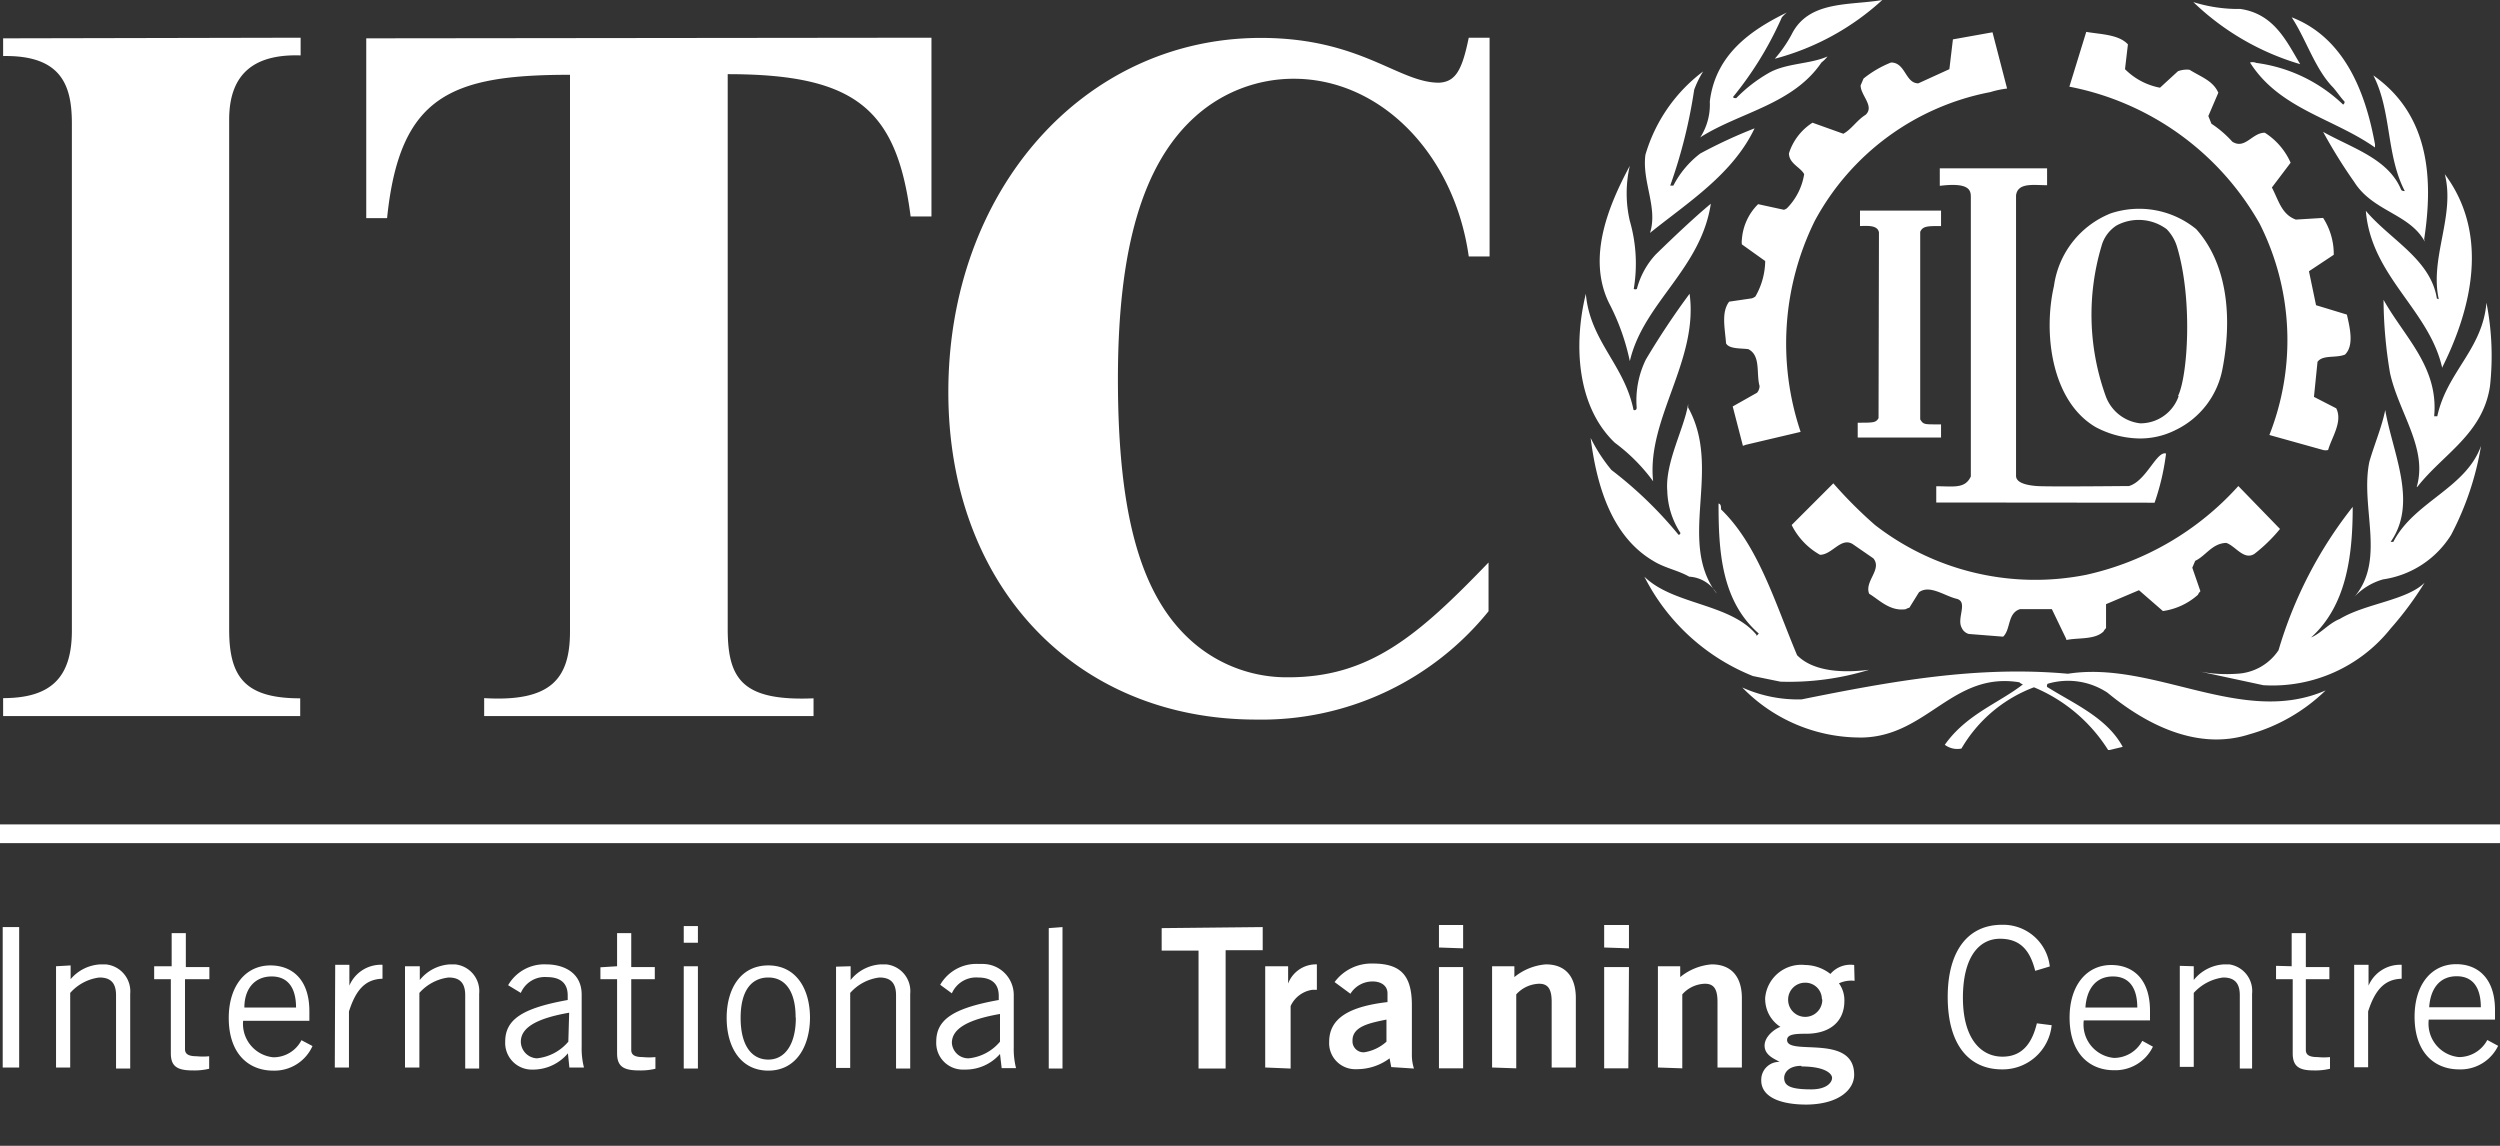 <svg data-name="Livello 1" xmlns="http://www.w3.org/2000/svg" width="120" height="55" viewBox="0 0 120 55"><rect x="0" y="0" width="120" height="55" fill="#333333" stroke="none"/><title>itcilo_en-w</title><path d="M101.26 36l.63-.15c-.75-1.4-2.36-2.08-3.6-2.86-.05 0-.05-.12 0-.17a3.43 3.43 0 0 1 2.87.43c1.73 1.43 4.24 2.82 6.8 2a8.57 8.57 0 0 0 3.67-2.11c-4 1.75-8.23-1.45-12.37-.8-4.33-.39-8.42.35-12.78 1.23a6.5 6.5 0 0 1-2.85-.57 7.9 7.9 0 0 0 5.8 2.4c3.09-.09 4.31-3.17 7.5-2.65a.42.42 0 0 0 .17.1c-1.15.9-2.71 1.43-3.75 2.9a1 1 0 0 0 .8.18 6.79 6.79 0 0 1 3.48-2.94 7.7 7.7 0 0 1 3.56 3.01zm7.38-3.11a7.25 7.25 0 0 0 6.11-2.72 15.84 15.84 0 0 0 1.63-2.2c-.85.85-2.85 1-4.07 1.74-.53.21-.9.69-1.38.89 1.7-1.53 2-3.93 2-6.27a20.34 20.34 0 0 0-3.56 6.88 2.54 2.54 0 0 1-2 1.13 6.84 6.84 0 0 1-1.75-.1zm-23.18-.17a13.08 13.08 0 0 0 4.26-.57c-1.12.14-2.63.14-3.46-.7-1.07-2.55-1.87-5.28-3.65-7 0-.12 0-.26-.12-.28 0 2.24.12 4.65 1.92 6.23.07-.05-.14.2-.1.07-1.26-1.52-4-1.43-5.38-2.79a10 10 0 0 0 5.21 4.77zm13.73-2c.56-.12 1.36 0 1.78-.41a.61.61 0 0 1 .12-.16V29l1.58-.67 1.15 1a3.19 3.19 0 0 0 1.68-.78.52.52 0 0 1 .12-.17l-.39-1.13.14-.33c.51-.24.81-.84 1.49-.86.44.14.85.86 1.36.52a7.63 7.63 0 0 0 1.22-1.19l-2-2.06a13.84 13.84 0 0 1-7.3 4.26A12.54 12.54 0 0 1 90 25.2a21.2 21.2 0 0 1-2-2l-2 2a3.35 3.35 0 0 0 1.36 1.43c.58 0 1-.85 1.56-.52l1 .69c.44.53-.44 1.1-.2 1.7.47.28 1 .86 1.76.74a.51.51 0 0 1 .17-.07l.46-.74c.51-.38 1.22.17 1.8.31s0 .93.25 1.39a.53.53 0 0 0 .34.3l1.65.13c.37-.34.2-1.13.81-1.32h1.53l.68 1.41zM113 28.66a3 3 0 0 1 1.39-.85 4.63 4.63 0 0 0 3.26-2.13 14.14 14.14 0 0 0 1.44-4.28c-.73 2.05-3.22 2.68-4.21 4.61h-.13c1.32-1.88.1-4.25-.26-6.33-.15.78-.52 1.65-.76 2.48-.46 2.22.85 4.79-.8 6.58zm-30.61-.18c-1.9-2.54.29-5.95-1.36-8.92v-.17c-.17 1.14-1.12 2.82-1 4.19a3.88 3.88 0 0 0 .63 2 .09.09 0 0 1-.09.09 19.34 19.34 0 0 0-3.22-3.11 7.82 7.82 0 0 1-1-1.54c.29 2.28 1 4.72 3 5.9.56.35 1.19.45 1.73.76a1.63 1.63 0 0 1 1.31.79zm10.55-4.36v-.78c.84 0 1.38.13 1.66-.47V9.44c0-.33-.11-.69-1.49-.52v-.84h5.15v.81c-.65 0-1.41-.14-1.49.49v13.46c0 .32.46.45 1 .49s4.1 0 4.42 0c.83-.24 1.33-1.7 1.78-1.56a11.39 11.39 0 0 1-.55 2.36zm23.1-.76c1.24-1.58 3.14-2.53 3.48-4.83a13.24 13.24 0 0 0-.17-4c-.19 2.25-1.9 3.32-2.36 5.45h-.15c.22-2.36-1.43-3.8-2.43-5.59a21.8 21.8 0 0 0 .31 3.51c.42 1.92 1.83 3.62 1.28 5.48zm-36.69-.26c-.32-3 2.19-5.79 1.75-9a37.5 37.5 0 0 0-2.1 3.16 4.47 4.47 0 0 0-.44 2.3c0 .12-.07.14-.15.12-.44-2.18-2.09-3.3-2.29-5.58-.6 2.45-.43 5.41 1.39 7.15a8.68 8.68 0 0 1 1.84 1.85zm32.16-1.5a.49.49 0 0 0 .24 0c.17-.6.71-1.36.39-2l-1.07-.55.17-1.68c.25-.35.88-.17 1.32-.35.44-.43.24-1.27.09-1.92l-1.48-.45-.34-1.63 1.19-.79a3.2 3.2 0 0 0-.51-1.77l-1.31.08c-.69-.25-.83-.94-1.15-1.54l.9-1.19a3.27 3.27 0 0 0-1.24-1.44c-.61 0-.95.82-1.56.43a5.16 5.16 0 0 0-1-.86l-.15-.37.48-1.12c-.26-.58-.82-.75-1.38-1.1a1.18 1.18 0 0 0-.56.07l-.86.79a3.2 3.2 0 0 1-1.68-.89l.14-1.19c-.44-.48-1.31-.48-2-.6l-.81 2.63a13.42 13.42 0 0 1 9.13 6.57 12.4 12.4 0 0 1 .47 10.15zm-27.71-.25l2.63-.62a13.3 13.3 0 0 1 .68-10.13 12.16 12.16 0 0 1 8.43-6.18 4.38 4.38 0 0 1 .8-.17l-.7-2.7-1.9.34-.17 1.43-1.49.68c-.63 0-.61-1-1.31-1a5.13 5.13 0 0 0-1.32.77l-.14.33c0 .48.68 1 .24 1.41-.42.26-.68.7-1.07.91L87 5.89a2.71 2.71 0 0 0-1.13 1.47c0 .49.56.67.73 1a3 3 0 0 1-.83 1.64.61.61 0 0 1-.14.07l-1.24-.27a2.64 2.64 0 0 0-.78 1.7.88.88 0 0 0 0 .23l1.12.8a3.5 3.5 0 0 1-.47 1.7.56.56 0 0 1-.17.09l-1.09.16c-.39.51-.2 1.29-.15 2 .15.28.71.23 1.07.28.61.31.37 1.17.54 1.77a.53.53 0 0 1-.12.32l-1.17.66.49 1.89zM105.42 11a4.33 4.33 0 0 0-4.1-.76 4.39 4.39 0 0 0-2.73 3.49c-.52 2.25-.13 5.52 2 6.77a4.61 4.61 0 0 0 1.92.54 3.76 3.76 0 0 0 1.92-.4 4.09 4.09 0 0 0 2.25-2.94c.44-2.26.32-4.93-1.26-6.7zm-15.23.16c-.06-.36-.54-.32-.91-.31v-.74h3.89v.74c-.65 0-.88 0-1 .28v9c.16.26.19.24 1 .24V21h-4v-.71c.77 0 .87 0 1-.22zM104.58 19a1.94 1.94 0 0 1-1.85 1.32 2 2 0 0 1-1.66-1.32 11.52 11.52 0 0 1-.2-7.18 1.7 1.7 0 0 1 .73-1 2.25 2.25 0 0 1 2.4.18 2.08 2.08 0 0 1 .48.79c.78 2.52.54 6.26.06 7.23zm12.48-4.64c-.44-2 .8-4 .29-6 2.15 2.88 1.29 6.45-.12 9.27v.05c-.61-2.8-3.41-4.4-3.67-7.56 1.17 1.39 3.11 2.32 3.41 4.21zm-38.81 2.9c.68-2.75 3.39-4.35 3.87-7.48-.73.6-1.77 1.58-2.65 2.44a3.87 3.87 0 0 0-.9 1.65.17.17 0 0 1-.15 0 7.38 7.38 0 0 0-.19-3.27 5.88 5.88 0 0 1 0-2.64c-1 1.87-2.07 4.38-1 6.58a10.74 10.74 0 0 1 1 2.79zm38.11-5.78c.46-3 .21-6-2.44-7.86.88 1.7.61 3.83 1.51 5.55a.22.22 0 0 1-.17-.05c-.61-1.5-2.34-2-3.75-2.79a24.63 24.63 0 0 0 1.49 2.4c.9 1.43 2.66 1.52 3.39 2.87zm-37.16-.3c.39-1.21-.39-2.45-.22-3.75a7.71 7.71 0 0 1 2.77-4 4.78 4.78 0 0 0-.43.88 24.39 24.39 0 0 1-1.15 4.6h.15a4.57 4.57 0 0 1 1.29-1.54 23.68 23.68 0 0 1 2.61-1.21C83.17 8.37 81 9.73 79.2 11.18zM114 6.93c-.46-2.55-1.49-5.13-4-6.1.71 1.08 1.12 2.49 2 3.38.22.26.32.43.54.67a.15.15 0 0 1-.07.14 7.42 7.42 0 0 0-4.17-2A.45.45 0 0 0 108 3c1.41 2.23 4 2.67 6 4.08zm-32.32-.38C83.56 5.38 86.07 5 87.43 3a1.59 1.59 0 0 0 .29-.29c-.85.38-2 .31-2.85.81a7.07 7.07 0 0 0-1.53 1.19c-.07 0-.15 0-.15-.06A16.72 16.72 0 0 0 85.53.83a1.75 1.75 0 0 1 .24-.23c-1.7.83-3.43 2-3.7 4.28a2.9 2.9 0 0 1-.46 1.72zm28.73-3.47C109.76 2 109.17.67 107.54.43a7.19 7.19 0 0 1-2.26-.33 12.46 12.46 0 0 0 5.13 2.98zm-25.22-.26A12.26 12.26 0 0 0 90.35 0C88.82.27 86.82 0 86 1.65a6.26 6.26 0 0 1-.81 1.17zM70.5 1.81h1v10.5h-1c-.69-4.91-4.22-8.53-8.4-8.53a7.06 7.06 0 0 0-4.7 1.79c-2.58 2.29-3.74 6.43-3.74 12.62 0 6.7 1.16 10.51 3.59 12.63a6.87 6.87 0 0 0 4.59 1.69c3.91 0 6.23-2 9.61-5.51v2.34a14 14 0 0 1-11.14 5.2c-8.71 0-14.79-6.44-14.79-15.72 0-9.68 6.5-17 15-17 4.8 0 6.6 2.15 8.55 2.15.8-.04 1.11-.6 1.43-2.16zm-25.79 0v8.58h-1c-.66-5.15-2.63-6.83-8.78-6.83v26.62c0 2.43.71 3.48 4.12 3.34v.85H23.24v-.86c3.19.19 4.12-.91 4.12-3.2V3.59c-5.71 0-8.18 1-8.78 6.88h-1V1.84zm-30.28 0v.85c-2.14-.07-3.43.8-3.43 3.08v24.49c0 2.28.77 3.29 3.41 3.29v.85H.15v-.86c2.31 0 3.3-1 3.3-3.24V5.94c0-1.77-.44-3.3-3.3-3.25v-.85zM0 39.57h120v.9H0zm.13 4.93v6.74h.79V44.5zm2.56 1.88v4.86h.68v-3.58a2.24 2.24 0 0 1 1.4-.74c.49 0 .8.21.8.85v3.52h.68V47.7a1.3 1.3 0 0 0-1.18-1.41h-.24a2 2 0 0 0-1.44.71v-.66zm4.71 0V47h.8v3.56c0 .63.31.82 1.05.82a3 3 0 0 0 .79-.08v-.6a3 3 0 0 1-.6 0c-.4 0-.56-.11-.56-.34V47h1.17v-.58H8.92v-1.63h-.68v1.59zm7.07 3.55a1.51 1.51 0 0 1-1.35.82A1.61 1.61 0 0 1 11.67 49h3.18v-.46c0-1.55-.85-2.2-1.87-2.2-1.2 0-2 1-2 2.52 0 1.77 1 2.53 2.13 2.53A2 2 0 0 0 15 50.21zm-2.74-1.57c0-.89.49-1.49 1.31-1.49s1.17.6 1.17 1.49zm4.34 2.88h.68v-2.69c.32-1 .76-1.55 1.61-1.57v-.67a1.64 1.64 0 0 0-1.59 1v-1h-.68zm3.37-4.86v4.86h.69v-3.58a2.24 2.24 0 0 1 1.4-.74c.49 0 .8.21.8.85v3.52H23V47.7a1.29 1.29 0 0 0-1.16-1.41h-.24a2 2 0 0 0-1.45.75v-.66zM25 47.66a1.25 1.25 0 0 1 1.25-.76c.59 0 1 .24 1 .88V48c-2.17.39-3 .93-3 2a1.28 1.28 0 0 0 1.22 1.34h.17a2.19 2.19 0 0 0 1.62-.78l.07.68h.7a3.71 3.71 0 0 1-.11-1v-2.5c0-1.06-.87-1.45-1.7-1.45a2 2 0 0 0-1.83 1zM27.28 50a2.28 2.28 0 0 1-1.51.8.81.81 0 0 1-.77-.8c0-.68.77-1.12 2.32-1.39zm1.54-3.57V47h.8v3.56c0 .63.31.82 1.05.82a3 3 0 0 0 .79-.08v-.56a3.11 3.11 0 0 1-.61 0c-.39 0-.55-.11-.55-.34V47h1.13v-.58H30.3v-1.63h-.68v1.59zm4 4.86h.68v-4.91h-.68zm0-6.84v.8h.68v-.8zm5.38 4.41c0 1.25-.51 2-1.32 2s-1.33-.69-1.33-2 .52-1.94 1.33-1.94 1.31.66 1.31 1.91zm.68 0c0-1.4-.67-2.52-2-2.52s-2 1.12-2 2.52.67 2.53 2 2.53 2-1.16 2-2.56zm1.25-2.46v4.86h.68v-3.6a2.24 2.24 0 0 1 1.4-.74c.49 0 .8.21.8.85v3.52h.68V47.7a1.29 1.29 0 0 0-1.16-1.41h-.25a2 2 0 0 0-1.45.75v-.66zm5.56 1.28a1.27 1.27 0 0 1 1.25-.76c.59 0 1 .24 1 .88v.2c-2.17.39-3 .93-3 2a1.28 1.28 0 0 0 1.22 1.34h.17a2.19 2.19 0 0 0 1.67-.75l.08.68h.69a3.71 3.71 0 0 1-.11-1v-2.53a1.49 1.49 0 0 0-1.5-1.47h-.19a2 2 0 0 0-1.84 1zM48 50a2.26 2.26 0 0 1-1.5.8.79.79 0 0 1-.81-.74c0-.68.76-1.12 2.31-1.39zm2.34-5.45v6.74H51V44.5zm5.42 0v1.08h1.77v5.66h1.3v-5.68h1.78V44.5zm6.19 6.74v-3a1.36 1.36 0 0 1 1.05-.78h.21v-1.22a1.43 1.43 0 0 0-1.38.92v-.83h-1.1v4.86zm5.92 0a2.14 2.14 0 0 1-.1-.71v-2.33c0-1.46-.56-2-1.88-2a2.2 2.2 0 0 0-1.83.89l.76.56a1.25 1.25 0 0 1 1.07-.59c.41 0 .71.21.71.57v.42c-1.9.22-2.8.81-2.8 1.91a1.25 1.25 0 0 0 1.19 1.31h.19a2.61 2.61 0 0 0 1.52-.52l.08.42zM66.55 50a2.06 2.06 0 0 1-1.07.51.53.53 0 0 1-.56-.49v-.08c0-.68.85-.84 1.63-1zm3.68-3.58h-1.16v4.86h1.16zm0-.9V44.4h-1.16v1.08zm2.55 5.76v-3.55a1.54 1.54 0 0 1 1.1-.51c.39 0 .6.21.6.86v3.16h1.16v-3.33c0-1-.47-1.62-1.44-1.62a2.72 2.72 0 0 0-1.51.61v-.52h-1.07v4.86zm5.41-4.86H77v4.86h1.16zm0-.9V44.4H77v1.08zm2.56 5.76v-3.55a1.5 1.5 0 0 1 1.09-.51c.39 0 .6.21.6.86v3.16h1.17v-3.33c0-1-.48-1.62-1.45-1.62a2.72 2.72 0 0 0-1.51.61v-.52h-1.07v4.86zm5.72-.09c1.12 0 1.47.34 1.47.55s-.25.55-1 .55c-1 0-1.3-.17-1.3-.55 0-.23.19-.58.83-.58zm1-3.2a.82.82 0 1 1-1.64 0 .81.81 0 0 1 .81-.82.79.79 0 0 1 .81.77zM89 46.32a1.26 1.26 0 0 0-1.14.43 2 2 0 0 0-1.21-.43 1.74 1.74 0 0 0-1.92 1.56.62.62 0 0 0 0 .13 1.59 1.59 0 0 0 .73 1.28c-.22.07-.76.43-.76.9s.49.64.72.78a.86.86 0 0 0-.88.83v.06c0 .77.86 1.16 2.18 1.16C88.3 53 89 52.28 89 51.59c0-2-3.22-.89-3.22-1.67 0-.28.4-.3.91-.3 1.22 0 1.84-.65 1.84-1.57a1.38 1.38 0 0 0-.26-.85 1.39 1.39 0 0 1 .75-.12zm8.77 2.8c-.2.82-.61 1.6-1.65 1.6s-1.9-.87-1.9-2.83.78-2.83 1.78-2.83 1.45.59 1.69 1.54l.7-.21a2.25 2.25 0 0 0-2.3-2c-1.64 0-2.6 1.27-2.6 3.46 0 2.37 1.08 3.48 2.6 3.48a2.36 2.36 0 0 0 2.39-2.12zm5.06.84a1.54 1.54 0 0 1-1.36.82 1.61 1.61 0 0 1-1.45-1.8h3.18v-.46c0-1.55-.84-2.2-1.86-2.2-1.2 0-2 1-2 2.52 0 1.77 1 2.53 2.12 2.53a2 2 0 0 0 1.88-1.13zm-2.73-1.6c.06-.89.5-1.49 1.32-1.49s1.17.6 1.17 1.49zm4.53-2v4.85h.67v-3.55a2.3 2.3 0 0 1 1.41-.74c.49 0 .8.21.8.85v3.52h.59V47.7a1.29 1.29 0 0 0-1.1-1.41h-.25a2 2 0 0 0-1.45.75v-.66zm4.62 0V47h.8v3.56c0 .63.31.82 1 .82a3 3 0 0 0 .79-.08v-.56a3 3 0 0 1-.6 0c-.4 0-.56-.11-.56-.34V47h1.13v-.58h-1.13v-1.63H110v1.59zm3.75 4.87h.67v-2.68c.32-1 .77-1.55 1.61-1.57v-.67a1.65 1.65 0 0 0-1.59 1v-1H113zm6.39-1.31a1.54 1.54 0 0 1-1.36.82 1.61 1.61 0 0 1-1.45-1.8h3.18v-.46c0-1.55-.85-2.2-1.86-2.2-1.21 0-2 1-2 2.52 0 1.77 1 2.53 2.13 2.53a2 2 0 0 0 1.88-1.13zm-2.79-1.57c.06-.89.5-1.49 1.32-1.49s1.16.6 1.16 1.49z" fill="#fff"/></svg>